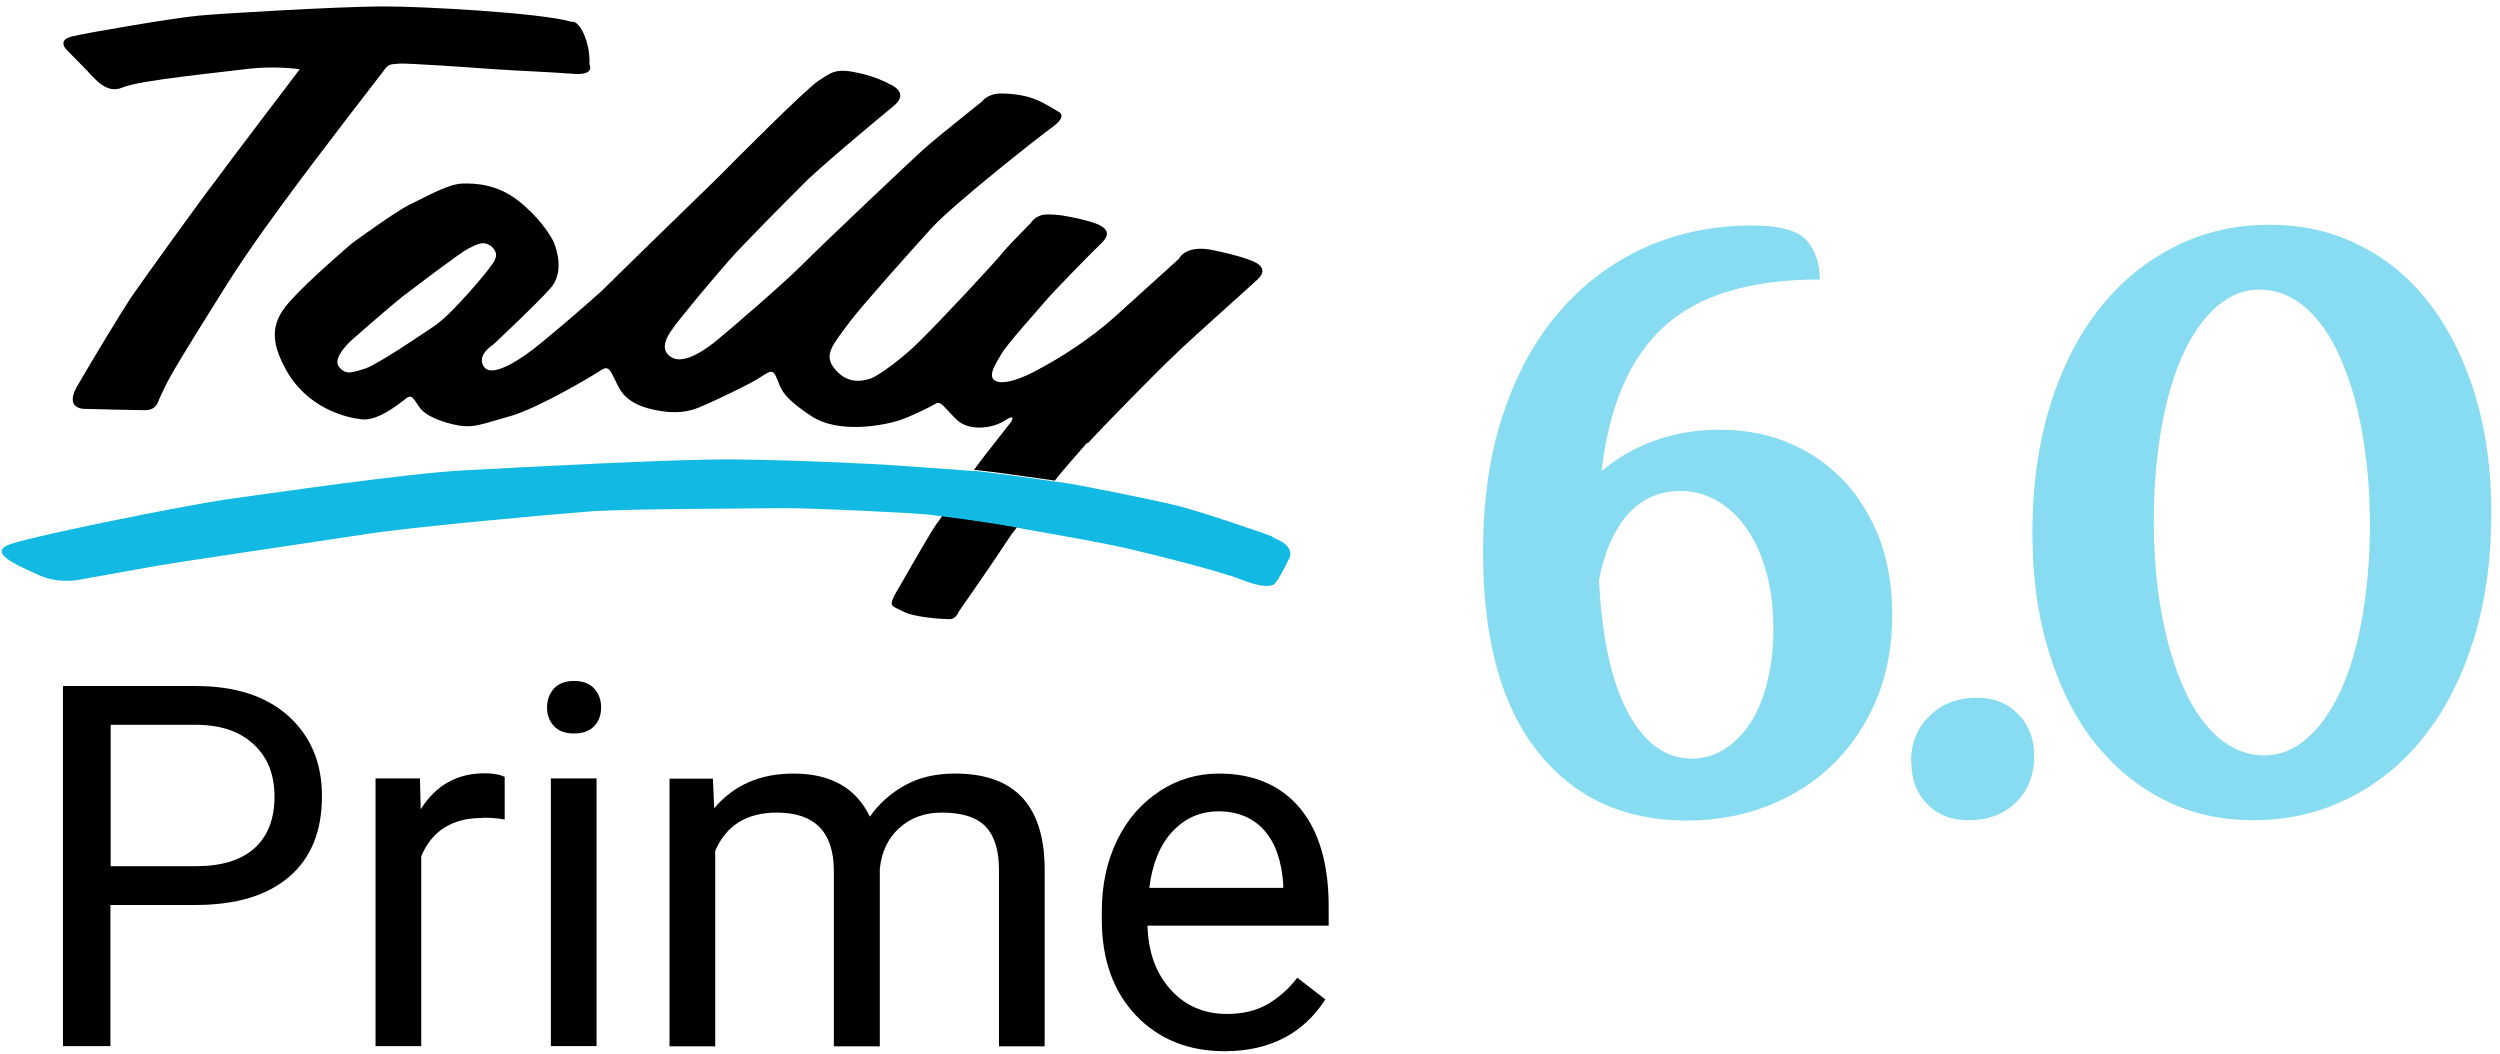 <svg width="242" height="102" viewBox="0 0 242 102" fill="none" xmlns="http://www.w3.org/2000/svg">
<g opacity="0.5">
<path d="M176.091 27.057C169.395 27.057 164.374 28.591 161.061 31.625C157.748 34.659 155.761 39.332 155.028 45.609C156.528 44.318 158.271 43.342 160.189 42.645C162.107 41.947 164.2 41.598 166.431 41.598C168.907 41.598 171.139 42.017 173.196 42.889C175.254 43.76 176.997 44.981 178.497 46.55C179.961 48.119 181.112 50.002 181.949 52.164C182.751 54.361 183.17 56.767 183.17 59.453C183.17 62.486 182.681 65.206 181.67 67.647C180.659 70.088 179.264 72.181 177.486 73.924C175.707 75.703 173.58 77.028 171.139 78.004C168.698 78.946 166.083 79.434 163.293 79.434C157.19 79.434 152.378 77.202 148.856 72.773C145.334 68.345 143.556 61.894 143.556 53.455C143.556 48.363 144.218 43.865 145.543 39.959C146.868 36.054 148.682 32.741 151.053 30.056C153.389 27.371 156.144 25.348 159.318 23.919C162.491 22.524 165.908 21.826 169.605 21.826C172.29 21.826 174.033 22.314 174.905 23.291C175.742 24.267 176.16 25.558 176.16 27.092L176.091 27.057ZM162.665 47.526C160.608 47.526 158.899 48.294 157.539 49.828C156.214 51.362 155.272 53.489 154.784 56.175C155.063 61.754 156.005 66.043 157.609 69.007C159.213 71.971 161.27 73.436 163.781 73.436C164.897 73.436 165.943 73.122 166.92 72.529C167.896 71.902 168.733 71.065 169.43 69.984C170.128 68.903 170.686 67.578 171.069 66.043C171.453 64.509 171.662 62.8 171.662 60.952C171.662 58.929 171.453 57.116 170.999 55.442C170.546 53.803 169.918 52.374 169.116 51.223C168.314 50.037 167.338 49.131 166.257 48.503C165.176 47.875 163.99 47.526 162.7 47.526H162.665Z" fill="#11B9E3"/>
<path d="M184.983 73.749C184.983 71.971 185.576 70.472 186.761 69.321C187.947 68.135 189.481 67.542 191.364 67.542C193.003 67.542 194.328 68.065 195.34 69.112C196.386 70.158 196.909 71.518 196.909 73.192C196.909 75.04 196.316 76.539 195.13 77.69C193.945 78.841 192.411 79.399 190.527 79.399C188.888 79.399 187.563 78.876 186.552 77.829C185.506 76.783 185.018 75.423 185.018 73.749H184.983Z" fill="#11B9E3"/>
<path d="M196.734 51.536C196.734 47.108 197.292 43.063 198.408 39.401C199.524 35.74 201.093 32.601 203.116 30.021C205.138 27.405 207.545 25.383 210.369 23.953C213.194 22.488 216.297 21.756 219.715 21.756C222.888 21.756 225.817 22.419 228.467 23.779C231.118 25.104 233.384 27.022 235.267 29.498C237.15 31.974 238.58 34.903 239.626 38.355C240.672 41.807 241.161 45.573 241.161 49.723C241.161 54.152 240.603 58.162 239.487 61.788C238.371 65.415 236.802 68.554 234.779 71.134C232.757 73.749 230.316 75.772 227.491 77.202C224.631 78.666 221.493 79.399 218.111 79.399C214.937 79.399 212.008 78.736 209.393 77.376C206.777 76.051 204.511 74.133 202.628 71.727C200.745 69.286 199.315 66.357 198.269 62.904C197.223 59.452 196.734 55.686 196.734 51.536ZM208.486 50.455C208.486 53.803 208.765 56.872 209.288 59.627C209.811 62.381 210.543 64.787 211.485 66.81C212.392 68.833 213.542 70.367 214.833 71.483C216.158 72.564 217.587 73.122 219.157 73.122C220.726 73.122 222.051 72.564 223.306 71.483C224.562 70.402 225.643 68.867 226.549 66.915C227.456 64.962 228.154 62.626 228.642 59.871C229.13 57.116 229.409 54.117 229.409 50.804C229.409 47.491 229.13 44.388 228.607 41.563C228.084 38.773 227.351 36.367 226.41 34.345C225.503 32.322 224.353 30.788 223.062 29.672C221.737 28.591 220.307 28.033 218.738 28.033C217.169 28.033 215.844 28.591 214.589 29.672C213.333 30.753 212.252 32.287 211.345 34.24C210.439 36.193 209.741 38.564 209.253 41.284C208.765 44.039 208.486 47.073 208.486 50.42V50.455Z" fill="#11B9E3"/>
</g>
<path d="M10.713 87.602H18.914C22.866 87.602 25.88 86.688 28.005 84.86C30.129 83.032 31.166 80.439 31.166 77.055C31.166 73.843 30.079 71.274 27.93 69.323C25.757 67.371 22.768 66.408 18.963 66.408H6.094V101.263H10.688V87.627L10.713 87.602ZM10.713 70.163H19.235C21.508 70.212 23.311 70.854 24.62 72.114C25.93 73.349 26.572 75.029 26.572 77.104C26.572 79.302 25.905 80.957 24.62 82.118C23.311 83.279 21.434 83.848 18.963 83.848H10.713V70.163Z" fill="black"/>
<path d="M46.679 79.154C47.469 79.154 48.186 79.204 48.853 79.327V75.202C48.408 74.98 47.741 74.856 46.901 74.856C44.233 74.856 42.183 76.017 40.726 78.339L40.652 75.35H36.353V101.263H40.775V82.884C41.813 80.414 43.789 79.179 46.679 79.179V79.154Z" fill="black"/>
<path d="M57.523 66.655C57.078 66.161 56.411 65.914 55.572 65.914C54.732 65.914 54.065 66.161 53.62 66.655C53.175 67.149 52.953 67.766 52.953 68.483C52.953 69.199 53.175 69.792 53.62 70.286C54.065 70.755 54.707 71.002 55.572 71.002C56.436 71.002 57.078 70.755 57.523 70.286C57.968 69.817 58.19 69.199 58.19 68.483C58.19 67.766 57.968 67.149 57.523 66.655Z" fill="black"/>
<path d="M57.746 75.35H53.324V101.263H57.746V75.35Z" fill="black"/>
<path d="M101.122 101.263V83.897C101.023 77.87 98.133 74.881 92.452 74.881C90.574 74.881 88.944 75.251 87.561 76.042C86.177 76.807 85.066 77.82 84.201 79.055C82.892 76.289 80.422 74.881 76.815 74.881C73.579 74.881 71.035 75.992 69.133 78.24L69.009 75.375H64.81V101.287H69.232V82.365C70.294 79.895 72.295 78.66 75.185 78.66C78.866 78.66 80.718 80.537 80.718 84.317V101.287H85.165V84.095C85.338 82.439 85.98 81.106 87.067 80.142C88.153 79.154 89.512 78.66 91.167 78.66C93.168 78.66 94.576 79.129 95.441 80.043C96.281 80.957 96.701 82.341 96.701 84.193V101.287H101.122V101.263Z" fill="black"/>
<path d="M112.263 76.585C110.509 77.721 109.126 79.302 108.138 81.328C107.15 83.353 106.656 85.651 106.656 88.22V89.035C106.656 92.888 107.767 95.976 109.966 98.298C112.164 100.596 115.03 101.757 118.537 101.757C122.885 101.757 126.146 100.077 128.295 96.742L125.578 94.642C124.762 95.704 123.824 96.544 122.737 97.187C121.65 97.829 120.316 98.15 118.76 98.15C116.561 98.15 114.733 97.36 113.325 95.803C111.893 94.222 111.152 92.172 111.077 89.603H128.616V87.751C128.616 83.625 127.677 80.439 125.825 78.216C123.947 75.992 121.329 74.881 117.969 74.881C115.919 74.881 113.992 75.449 112.238 76.585H112.263ZM124.219 85.601V85.947H111.25C111.547 83.6 112.288 81.773 113.498 80.488C114.709 79.179 116.215 78.537 117.994 78.537C119.773 78.537 121.304 79.154 122.391 80.389C123.478 81.624 124.071 83.378 124.219 85.626V85.601Z" fill="black"/>
<path d="M8.564 6.999C9.181 7.592 10.293 9.124 11.824 8.481C13.43 7.765 21.458 6.999 24.101 6.654C26.744 6.357 29.017 6.703 29.017 6.703C29.017 6.703 22.026 15.892 20.915 17.424C19.754 18.906 13.8 27.156 12.639 28.861C11.479 30.639 8.712 35.234 7.427 37.457C6.192 39.705 8.292 39.581 8.292 39.581C8.292 39.581 13.084 39.705 14.122 39.705C15.11 39.656 15.283 38.989 15.406 38.643C15.579 38.297 15.95 37.358 16.814 35.876C17.679 34.394 19.704 31.109 21.977 27.502C24.249 23.92 26.819 20.437 28.844 17.72C30.87 15.003 33.266 11.89 33.809 11.174C34.353 10.458 36.625 7.518 37.119 6.876C37.613 6.159 37.786 6.234 38.651 6.159C39.515 6.11 45.221 6.505 47.544 6.678C49.94 6.851 53.373 6.975 55.522 7.148C57.671 7.32 57.054 6.209 57.054 6.209C57.054 6.209 57.177 4.85 56.56 3.393C55.893 1.861 55.325 2.108 55.325 2.108C52.262 1.219 40.8 0.626 37.539 0.626H36.526C32.203 0.676 21.557 1.293 19.21 1.515C16.641 1.762 8.465 3.171 7.007 3.516C5.525 3.862 6.39 4.751 6.39 4.751C6.39 4.751 7.921 6.332 8.588 6.999H8.564Z" fill="black"/>
<path d="M90.748 50.574C89.933 51.71 87.314 56.404 86.647 57.515C86.03 58.701 86.277 58.627 87.388 59.17C88.426 59.763 91.242 59.936 91.933 59.936C92.551 59.936 92.798 59.219 92.798 59.219C92.798 59.219 96.281 54.23 97.393 52.501C97.689 52.031 98.06 51.513 98.455 51.018C97.294 50.796 94.749 50.376 91.217 49.931C91.069 50.154 90.921 50.352 90.772 50.574H90.748Z" fill="black"/>
<path d="M105.297 42.916C106.285 41.805 111.868 36.074 113.696 34.369C115.524 32.591 120.316 28.367 121.724 27.057C123.132 25.773 120.983 25.18 120.983 25.18C120.983 25.18 120.316 24.834 117.549 24.241C114.733 23.599 114.116 25.057 114.116 25.057C114.116 25.057 110.262 28.54 107.866 30.713C105.47 32.838 102.703 34.592 100.801 35.604C98.973 36.667 97.071 37.309 96.33 36.84C95.589 36.419 96.33 35.308 96.874 34.369C97.417 33.356 100.381 30.12 101.098 29.256C101.839 28.367 105.272 24.834 106.73 23.426C108.138 21.944 105.618 21.475 104.457 21.178C103.296 20.931 102.555 20.758 101.394 20.758C100.233 20.758 99.788 21.574 99.788 21.574C99.788 21.574 97.763 23.624 97.145 24.34C96.602 25.106 91.019 31.059 89.241 32.813C87.462 34.641 85.017 36.395 84.275 36.642C83.534 36.889 82.077 37.235 80.842 35.753C79.607 34.345 80.669 33.332 82.25 31.158C83.905 29.034 88.203 24.266 90.278 21.969C92.427 19.672 100.332 13.422 101.863 12.31C103.395 11.199 102.481 10.828 102.481 10.828C102.481 10.828 101.073 9.939 100.282 9.642C99.492 9.297 98.207 9.05 96.898 9.05C95.589 9.05 95.07 9.815 95.07 9.815C95.07 9.815 90.649 13.348 89.784 14.114C88.919 14.83 79.36 23.896 77.631 25.649C75.852 27.428 70.887 31.726 69.158 33.134C67.429 34.493 65.848 35.184 64.934 34.542C64.02 33.949 64.316 32.961 64.934 32.072C65.477 31.183 69.281 26.662 70.64 25.131C71.999 23.599 76.148 19.424 77.631 17.942C79.039 16.46 84.819 11.643 86.474 10.285C88.203 8.926 86.054 8.111 86.054 8.111C86.054 8.111 84.819 7.395 82.793 6.999C80.768 6.579 80.348 7.123 79.236 7.815C78.075 8.531 70.467 16.189 69.677 17.004C68.886 17.77 59.672 26.736 58.264 28.144C56.782 29.503 52.064 33.554 51.15 34.147C50.285 34.789 47.593 36.617 46.852 35.506C46.061 34.394 47.716 33.381 47.716 33.381C47.716 33.381 51.817 29.552 53.225 27.971C54.707 26.39 53.843 24.019 53.596 23.426C53.299 22.784 52.188 21.005 50.162 19.424C48.136 17.844 46.061 17.72 44.653 17.77C43.171 17.893 41.022 19.177 39.614 19.82C38.206 20.536 34.105 23.525 34.105 23.525C34.105 23.525 30.795 26.341 28.893 28.293C27.065 30.17 25.509 31.825 27.609 35.654C29.684 39.532 33.488 40.421 35.02 40.594C36.502 40.767 38.453 39.236 39.12 38.717C39.787 38.124 39.91 38.371 40.528 39.31C41.072 40.248 42.801 40.891 44.382 41.187C45.913 41.434 46.58 41.063 49.347 40.298C52.039 39.532 57.128 36.518 58.116 35.876C59.104 35.16 59.154 36.222 60.018 37.704C60.883 39.186 62.908 39.705 64.687 39.878C66.515 40.001 67.379 39.581 68.54 39.063C69.701 38.544 72.838 37.062 73.752 36.419C74.666 35.827 74.864 35.777 75.234 36.716C75.605 37.605 75.654 38.371 78.495 40.248C81.262 42.126 85.906 41.063 86.968 40.718C88.08 40.372 90.105 39.359 90.599 39.063C91.093 38.766 91.513 39.581 92.625 40.644C93.662 41.656 95.811 41.582 97.17 40.767C98.529 39.878 97.837 40.891 97.837 40.891C97.837 40.891 95.688 43.608 95.07 44.423C94.823 44.744 94.552 45.115 94.28 45.485C95.935 45.633 100.381 46.276 102.11 46.523C102.728 45.683 104.655 43.534 105.248 42.842L105.297 42.916ZM42.307 31.38C40.652 32.492 36.304 35.456 35.192 35.728C34.155 36.024 33.463 36.37 32.796 35.481C32.129 34.592 34.081 32.887 34.081 32.887C34.081 32.887 37.687 29.701 39.12 28.589C40.602 27.477 44.53 24.464 45.37 24.044C46.234 23.624 46.852 23.229 47.642 23.92C48.433 24.686 47.766 25.402 47.519 25.748C47.346 26.094 43.912 30.219 42.307 31.356V31.38Z" fill="black"/>
<path d="M123.132 51.932C122.589 51.685 116.067 49.462 114.116 48.993C112.164 48.474 103.864 46.819 102.778 46.696C102.679 46.696 102.456 46.646 102.16 46.621C100.431 46.374 95.984 45.732 94.329 45.584C94.255 45.584 94.156 45.584 94.082 45.584C92.773 45.485 90.945 45.362 87.635 45.115C84.325 44.868 76.544 44.522 70.961 44.472C65.329 44.423 50.36 45.238 44.826 45.535C39.244 45.831 26.053 47.782 21.829 48.351C17.605 48.993 4.043 51.71 1.227 52.599C-1.539 53.415 1.721 54.724 3.747 55.663C5.772 56.601 7.847 56.082 7.847 56.082C7.847 56.082 11.948 55.366 14.048 54.971C16.123 54.551 31.413 52.328 35.217 51.735C39.021 51.093 53.423 49.783 57.35 49.487C61.278 49.24 72.246 49.24 75.383 49.191C78.52 49.141 89.068 49.709 89.611 49.783C90.18 49.858 90.698 49.907 91.217 49.981C94.749 50.426 97.294 50.846 98.455 51.068C98.924 51.142 99.171 51.216 99.171 51.216C99.171 51.216 104.581 52.155 106.903 52.624C109.299 53.044 118.068 55.267 119.97 56.033C121.872 56.799 122.737 56.799 123.231 56.626C123.725 56.379 124.886 53.859 124.886 53.859C125.059 52.624 123.651 52.278 123.157 51.982L123.132 51.932Z" fill="#11B9E3"/>
</svg>
